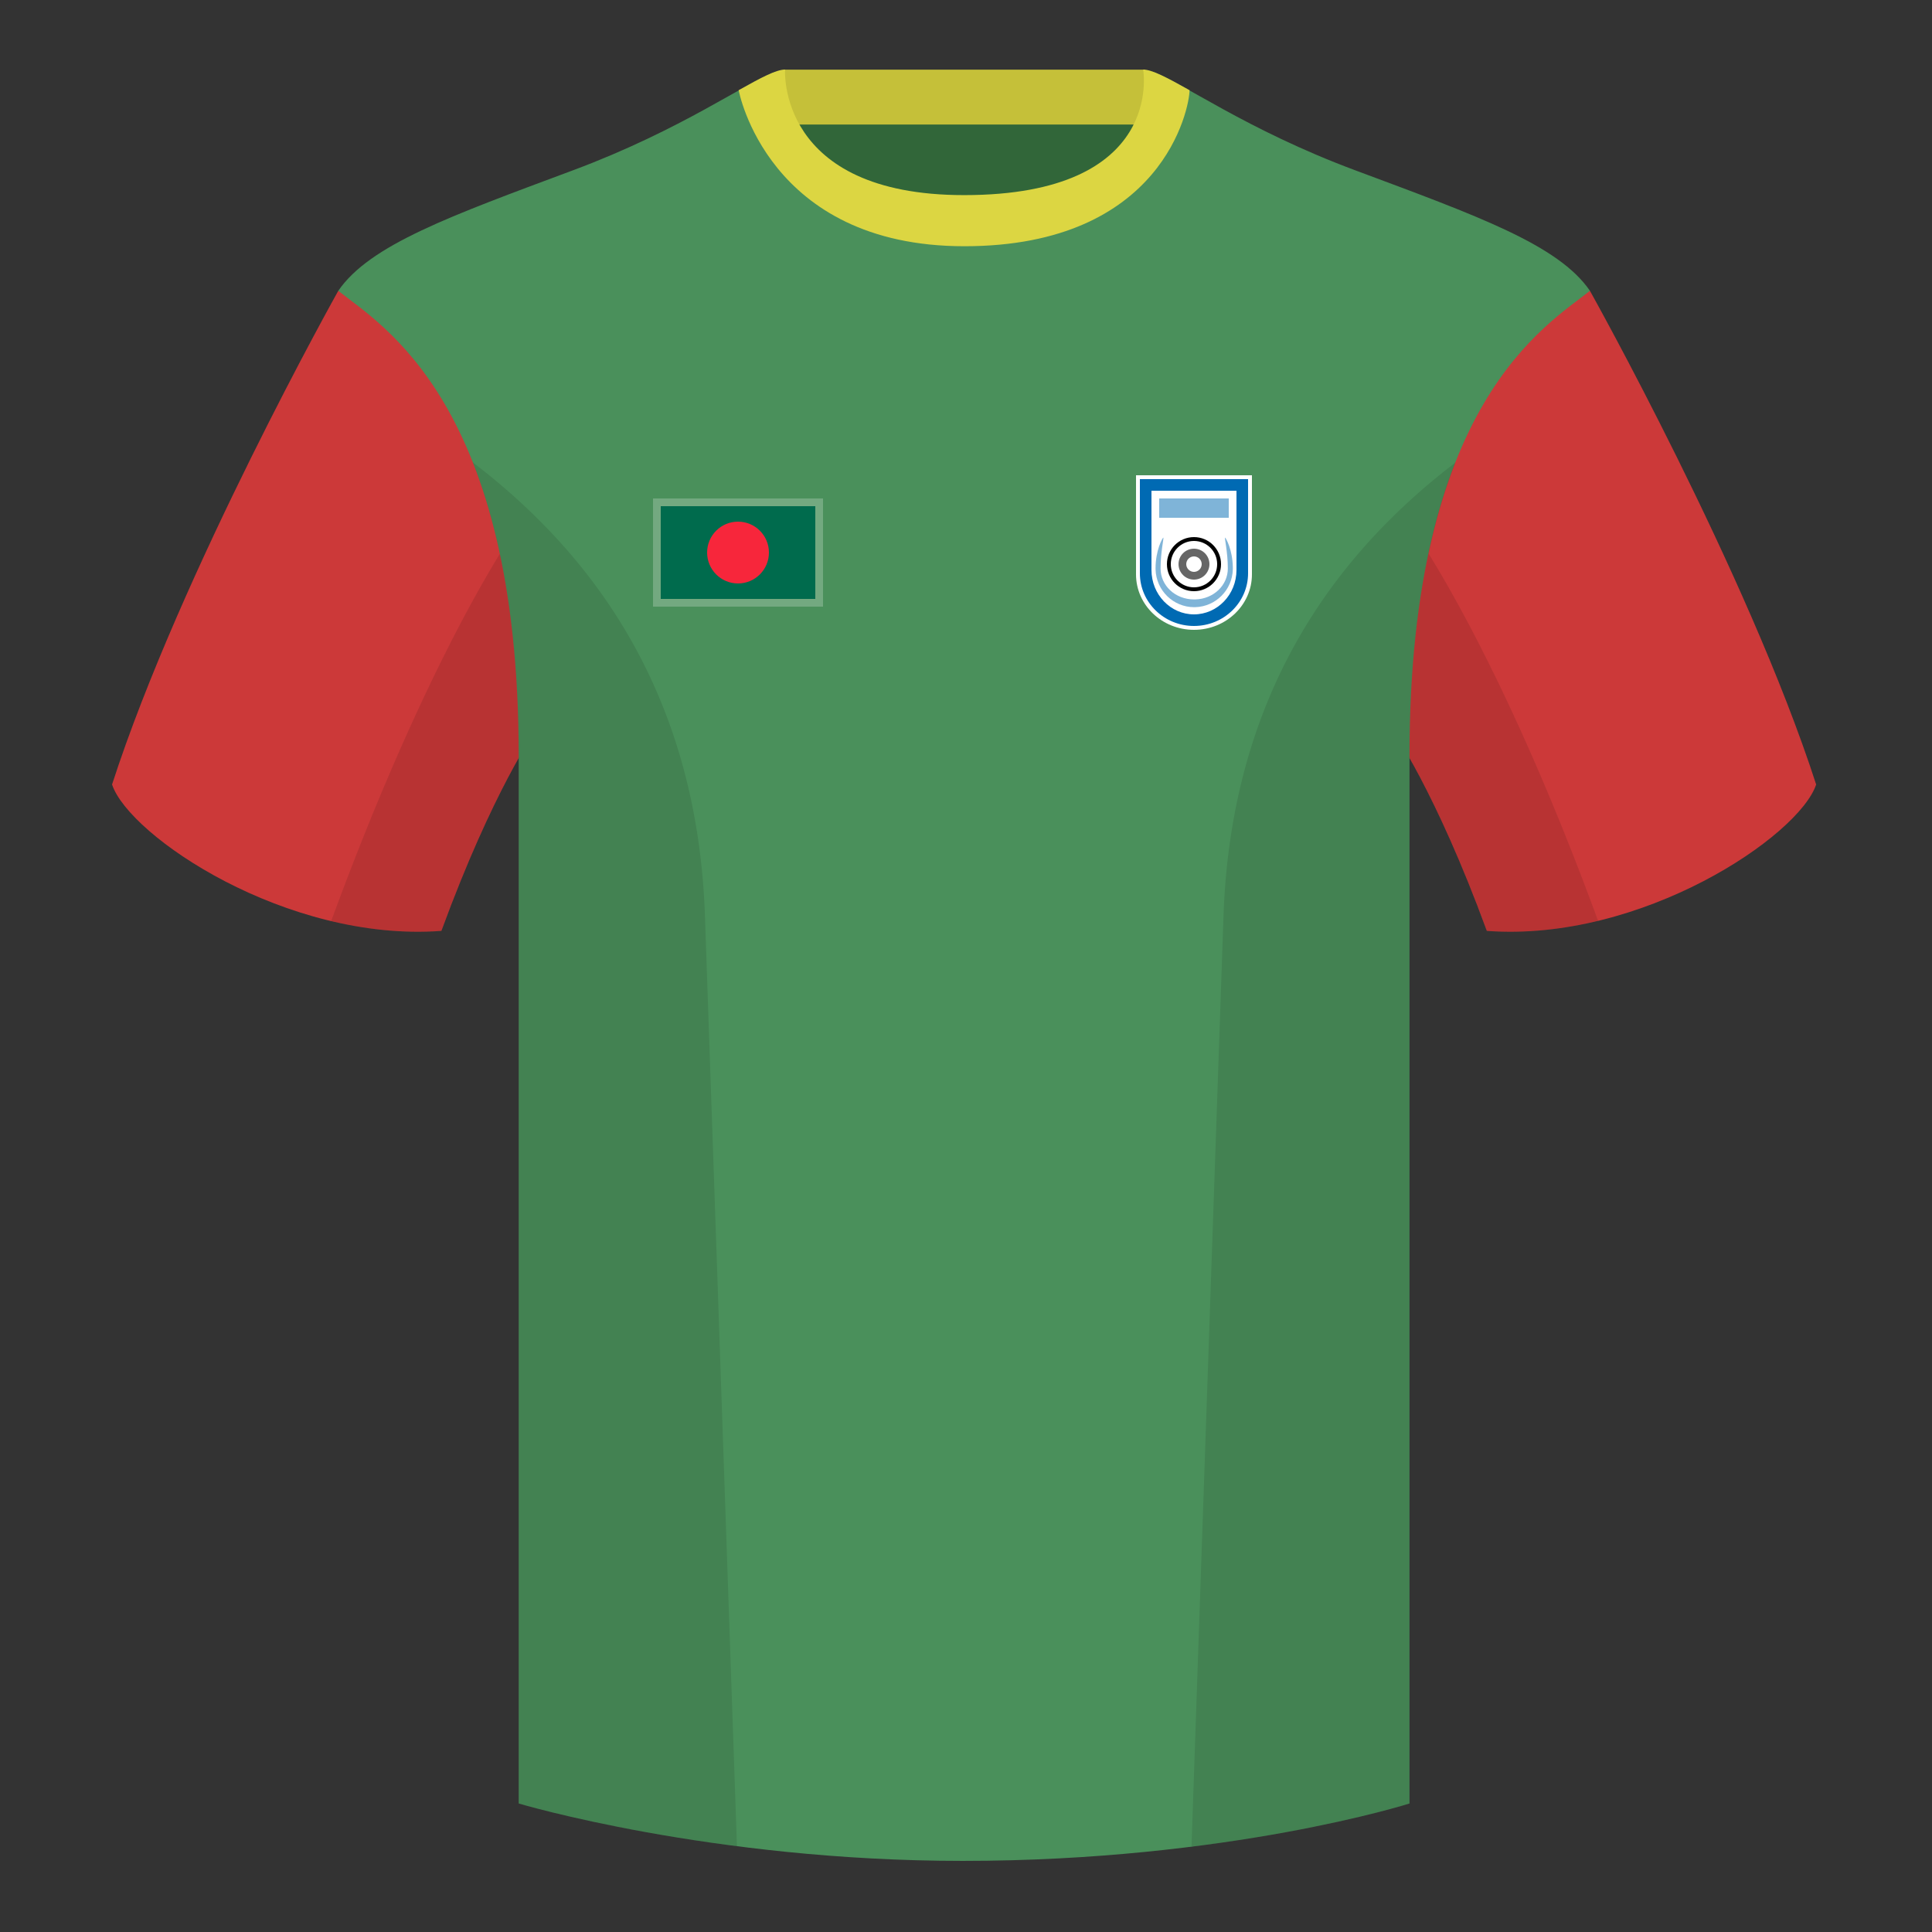 <?xml version="1.0" encoding="UTF-8"?><svg width="500" height="500" viewBox="0 0 500 500" fill="none" xmlns="http://www.w3.org/2000/svg"><rect x="0" y="0" width="500" height="500" fill="#333333" stroke="none"/><path fill-rule="evenodd" clip-rule="evenodd" d="M203.003 109.223h93.644V21.928h-93.644v87.295z" fill="#316639"/><path fill-rule="evenodd" clip-rule="evenodd" d="M202.864 32.228h93.458v-14.2h-93.458v14.2z" fill="#C5C039"/><path fill-rule="evenodd" clip-rule="evenodd" d="M87.547 75.258S46.785 148.058 29 203.028c4.445 13.375 45.208 40.86 85.232 37.885 13.34-36.4 24.46-52 24.46-52s2.963-95.085-51.145-113.655zm323.925 0s40.763 72.8 58.547 127.77c-4.445 13.375-45.207 40.86-85.232 37.885-13.34-36.4-24.46-52-24.46-52s-2.963-95.085 51.145-113.655z" fill="#CC3939"/><path fill-rule="evenodd" clip-rule="evenodd" d="M249.511 57.703c-50.082 0-47.798-39.469-48.742-39.14-7.516 2.619-24.133 14.937-52.439 25.495-31.873 11.885-52.626 19.315-60.782 31.2 11.115 8.915 46.694 28.97 46.694 120.344v271.14s49.658 14.856 114.885 14.856c68.929 0 115.648-14.856 115.648-14.856v-271.14c0-91.375 35.58-111.43 46.7-120.344-8.157-11.885-28.91-19.315-60.783-31.2-28.36-10.577-44.982-22.919-52.478-25.509-.927-.32 4.178 39.154-48.703 39.154z" fill="#4A905B"/><path fill-rule="evenodd" clip-rule="evenodd" d="M307.852 23.345C302.08 20.105 298.124 18 295.844 18c0 0 5.882 32.495-46.335 32.495-48.521 0-46.336-32.495-46.336-32.495-2.279 0-6.235 2.105-12.002 5.345 0 0 7.368 40.38 58.403 40.38 51.478 0 58.278-35.895 58.278-40.38z" fill="#DCD642"/><path fill-rule="evenodd" clip-rule="evenodd" d="M413.584 238.323c-9.287 2.238-19.064 3.316-28.798 2.592-8.197-22.369-15.557-36.883-20.012-44.748v270.577s-21.102 6.71-55.867 11.111l-.544-.06c1.881-54.795 5.722-166.47 8.277-240.705 2.055-59.755 31.084-95.29 60.099-117.44-2.676 6.781-5.072 14.606-7 23.667 7.354 11.852 24.436 42.069 43.831 94.964.005.014.01.028.014.042zM190.717 477.795c-34.248-4.401-56.477-11.051-56.477-11.051V196.172c-4.456 7.867-11.813 22.379-20.009 44.743-9.633.716-19.309-.332-28.511-2.524a1.056 1.056 0 01.02-.096c19.377-52.848 36.305-83.066 43.61-94.944-1.929-9.075-4.328-16.912-7.007-23.701 29.015 22.15 58.044 57.685 60.099 117.44 2.555 74.235 6.396 185.91 8.277 240.705h-.002z" fill="#000" fill-opacity=".1"/><path fill="#73A980" d="M169 129h44v28h-44z"/><path fill="#006B4D" d="M171 131h40v24h-40z"/><path fill-rule="evenodd" clip-rule="evenodd" d="M191 151c4.418 0 8-3.582 8-8s-3.582-8-8-8-8 3.582-8 8 3.582 8 8 8z" fill="#F7263B"/><path fill-rule="evenodd" clip-rule="evenodd" d="M309 163c8.284 0 15-6.426 15-14.353V123h-30v25.647c0 7.927 6.716 14.353 15 14.353z" fill="#fff"/><path fill-rule="evenodd" clip-rule="evenodd" d="M309 162c7.732 0 14-6.105 14-13.635V124h-28v24.365c0 7.53 6.268 13.635 14 13.635z" fill="#006AB3"/><path fill-rule="evenodd" clip-rule="evenodd" d="M309 159c6.075 0 11-5.141 11-11.482V127h-22v20.518c0 6.341 4.925 11.482 11 11.482z" fill="#fff"/><path opacity=".5" fill-rule="evenodd" clip-rule="evenodd" d="M299.06 147.371l-.004-.281c.004-4.679 1.76-7.817 2-7.953.24-.135-.703 3.656-.703 8 0 4.344 3.733 8 8.703 8l.275-.003c4.833-.132 8.429-3.733 8.429-7.997 0-4.344-.944-8.135-.704-8 .234.133 1.914 3.126 1.997 7.622l.003.331-.004.281c-.145 5.326-4.416 9.616-9.716 9.762l-.28.004c-5.429 0-9.848-4.347-9.996-9.766z" fill="#006AB3"/><path fill-rule="evenodd" clip-rule="evenodd" d="M309 153c3.866 0 7-3.134 7-7s-3.134-7-7-7-7 3.134-7 7 3.134 7 7 7z" fill="#000"/><path fill-rule="evenodd" clip-rule="evenodd" d="M309 152c3.314 0 6-2.686 6-6s-2.686-6-6-6-6 2.686-6 6 2.686 6 6 6z" fill="#fff"/><path opacity=".6" fill-rule="evenodd" clip-rule="evenodd" d="M309 150c2.209 0 4-1.791 4-4s-1.791-4-4-4-4 1.791-4 4 1.791 4 4 4z" fill="#000"/><path fill-rule="evenodd" clip-rule="evenodd" d="M309 148c1.105 0 2-.895 2-2s-.895-2-2-2-2 .895-2 2 .895 2 2 2z" fill="#fff"/><path opacity=".5" fill="#006AB3" d="M300 129h18v5h-18z"/></svg>